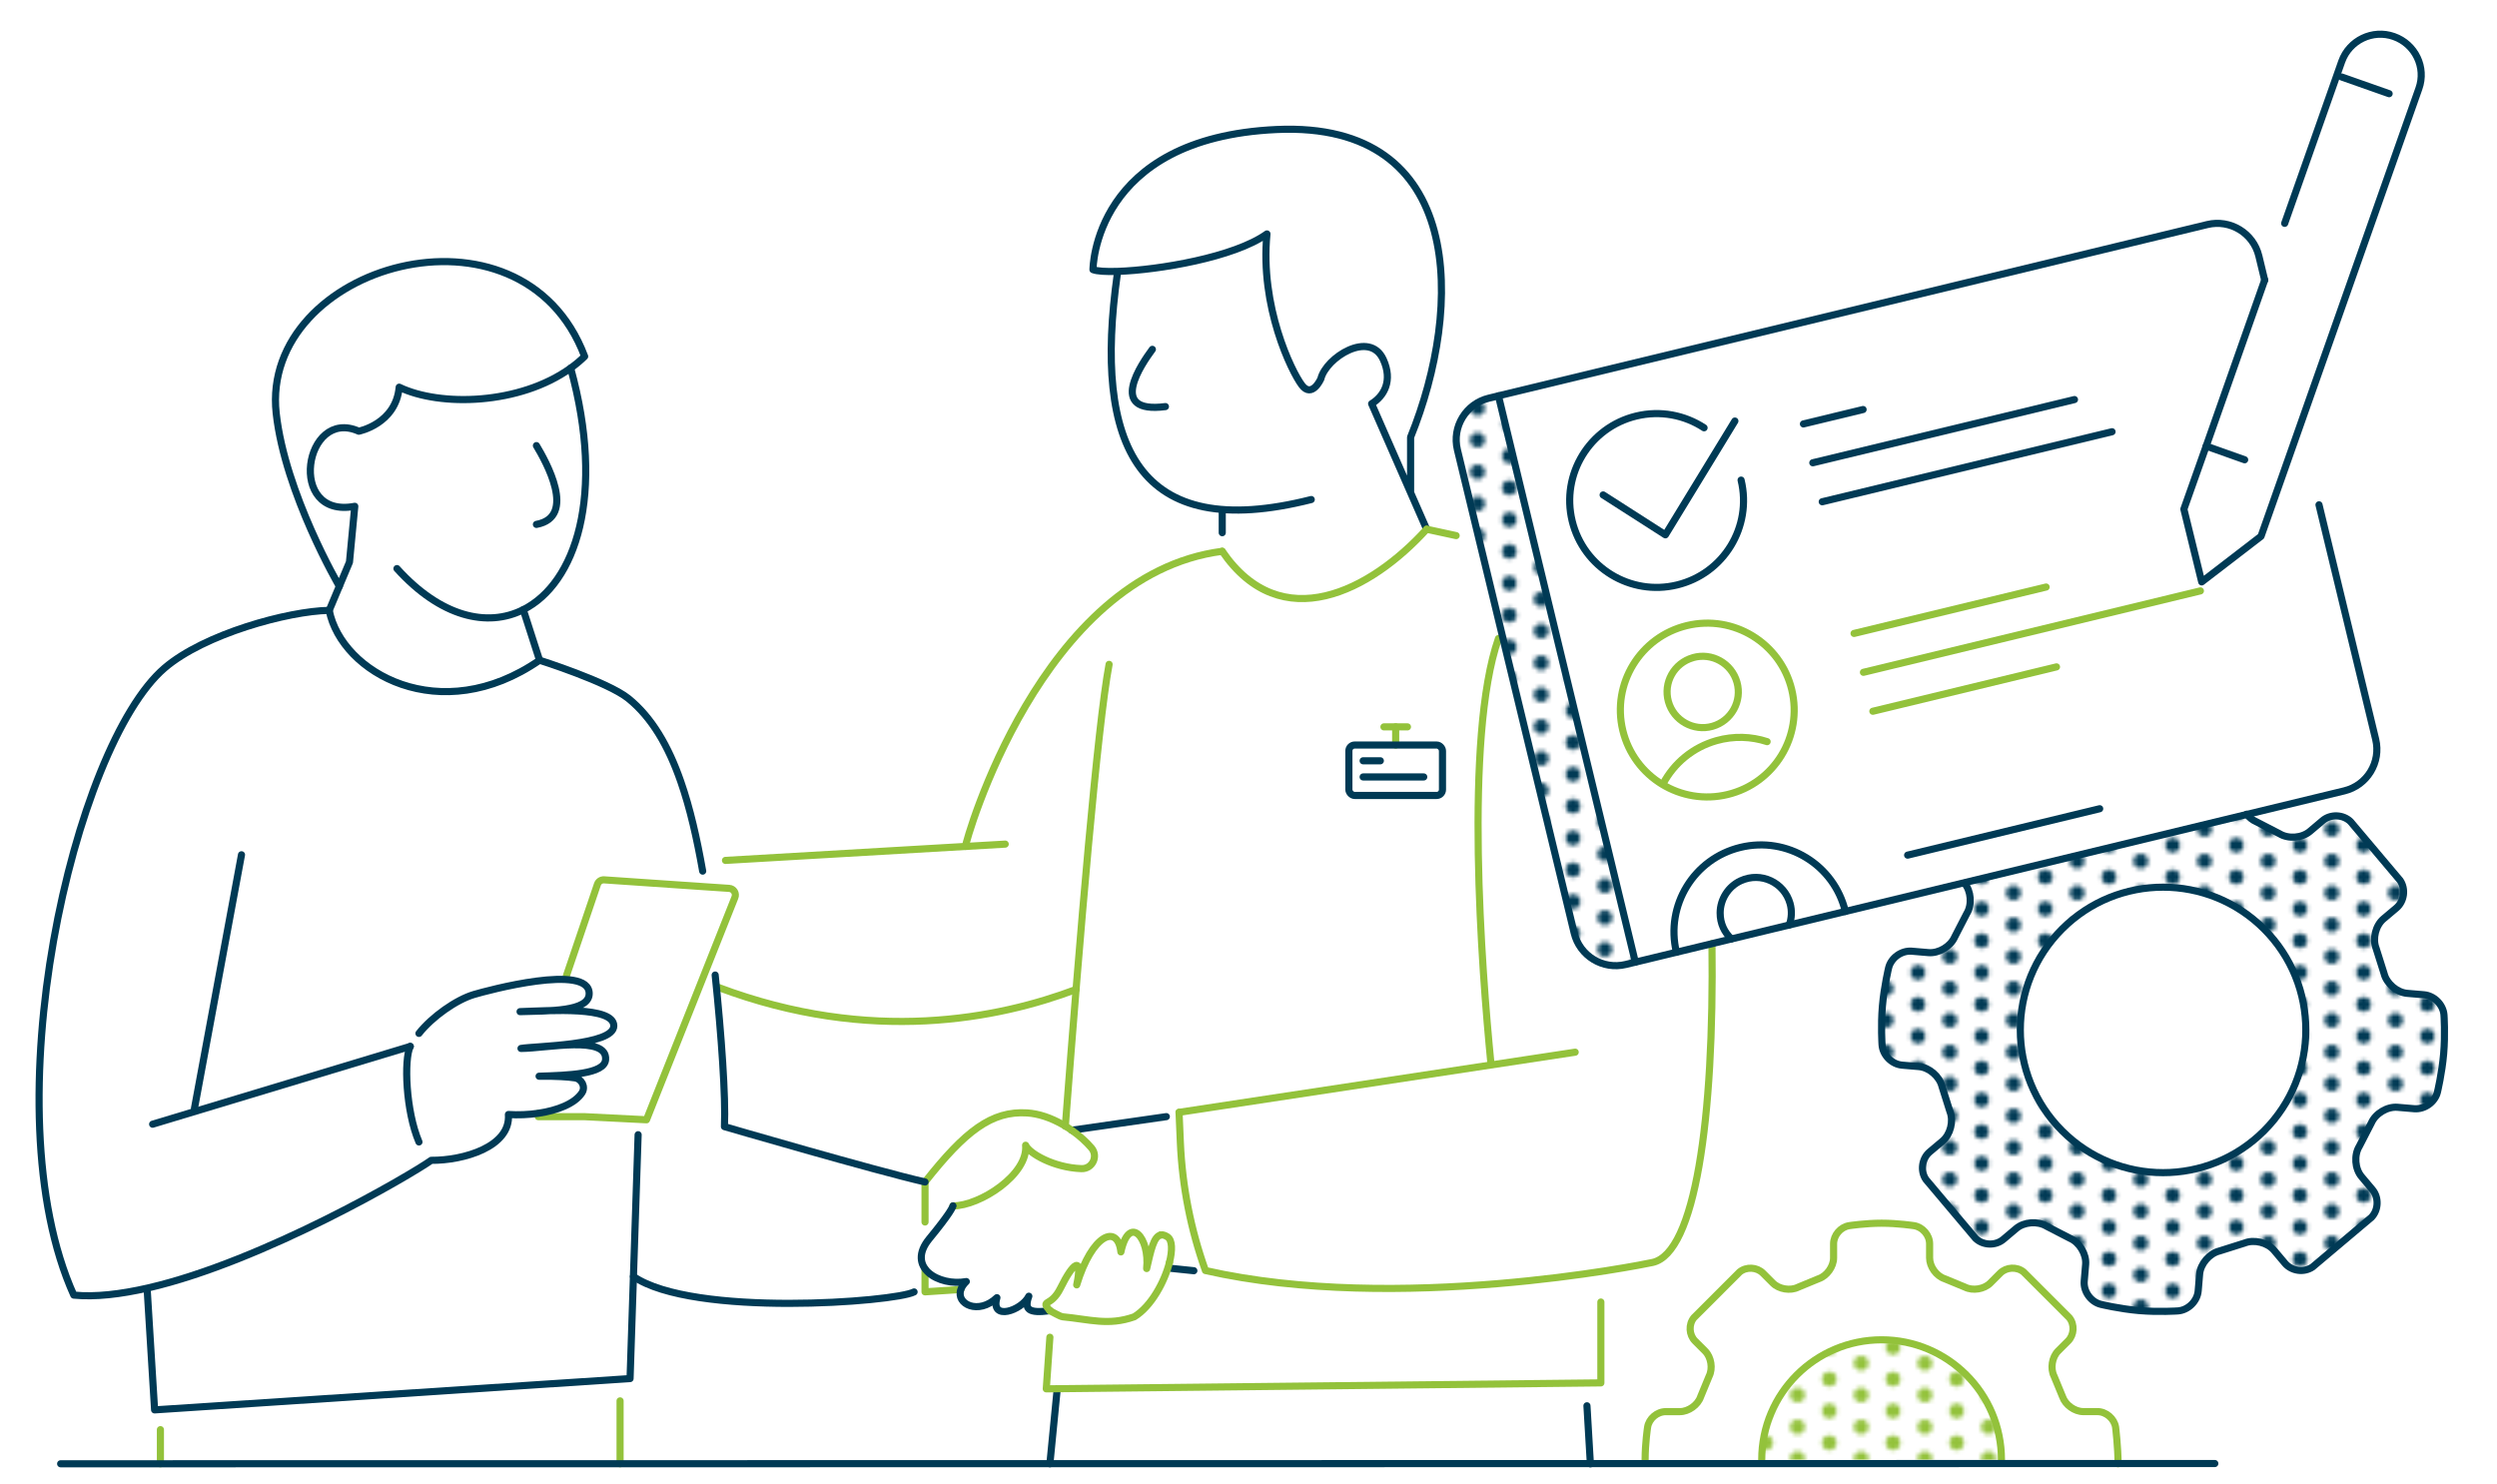 <?xml version="1.0" encoding="UTF-8"?> <svg xmlns="http://www.w3.org/2000/svg" xmlns:xlink="http://www.w3.org/1999/xlink" id="_2" data-name="2" viewBox="0 0 700 416"><defs><style> .cls-1 { fill: url(#Nouveau_motif_4-2); } .cls-1, .cls-2, .cls-3, .cls-4, .cls-5 { stroke-width: 0px; } .cls-2 { fill: #93c23b; } .cls-3, .cls-6, .cls-7 { fill: none; } .cls-6, .cls-7, .cls-8 { stroke-linecap: round; stroke-linejoin: round; stroke-width: 2px; } .cls-6, .cls-8 { stroke: #93c23b; } .cls-7 { stroke: #003a55; } .cls-8 { fill: url(#Nouveau_motif_3); } .cls-4 { fill: #003a55; } .cls-5 { fill: url(#Nouveau_motif_4); } </style><pattern id="Nouveau_motif_4" data-name="Nouveau motif 4" x="0" y="0" width="14.98" height="14.98" patternTransform="translate(6687.02 1754.22) scale(1.19)" patternUnits="userSpaceOnUse" viewBox="0 0 14.98 14.98"><g><rect class="cls-3" width="14.98" height="14.98"></rect><circle class="cls-4" cx="14.98" cy="11.24" r="1.73"></circle><circle class="cls-4" cx="7.49" cy="14.98" r="1.73"></circle><circle class="cls-4" cx="0" cy="11.24" r="1.73"></circle><circle class="cls-4" cx="14.98" cy="3.75" r="1.73"></circle><circle class="cls-4" cx="7.49" cy="7.49" r="1.73"></circle><circle class="cls-4" cx="0" cy="3.75" r="1.73"></circle><circle class="cls-4" cx="7.49" cy="0" r="1.73"></circle></g></pattern><pattern id="Nouveau_motif_3" data-name="Nouveau motif 3" x="0" y="0" width="14.98" height="14.98" patternTransform="translate(6680.03 1752.2) scale(1.19)" patternUnits="userSpaceOnUse" viewBox="0 0 14.98 14.98"><g><rect class="cls-3" width="14.98" height="14.98"></rect><circle class="cls-2" cx="14.98" cy="11.24" r="1.73"></circle><circle class="cls-2" cx="7.49" cy="14.98" r="1.73"></circle><circle class="cls-2" cx="0" cy="11.24" r="1.73"></circle><circle class="cls-2" cx="14.98" cy="3.75" r="1.73"></circle><circle class="cls-2" cx="7.49" cy="7.49" r="1.73"></circle><circle class="cls-2" cx="0" cy="3.75" r="1.73"></circle><circle class="cls-2" cx="7.49" cy="0" r="1.73"></circle></g></pattern><pattern id="Nouveau_motif_4-2" data-name="Nouveau motif 4" patternTransform="translate(6697.43 1752.2) scale(1.19)" xlink:href="#Nouveau_motif_4"></pattern></defs><line class="cls-7" x1="444.88" y1="394.15" x2="445.84" y2="410.43"></line><line class="cls-7" x1="294.32" y1="410.41" x2="296.38" y2="389.4"></line><line class="cls-7" x1="334.68" y1="356.28" x2="328.41" y2="355.63"></line><path class="cls-6" d="M330.53,311.87l.37,8.5c.53,12.24,2.9,24.33,7.03,35.86h0c53.86,12.24,122.65-1.66,125.37-2.27,11.87-2.63,17.27-39.79,16.63-89.4"></path><line class="cls-7" x1="300.45" y1="316.89" x2="326.96" y2="313.08"></line><line class="cls-6" x1="259.32" y1="342.62" x2="259.32" y2="331.39"></line><polyline class="cls-6" points="269.37 361.54 259.32 362.2 259.32 355.76"></polyline><path class="cls-5" d="M685.14,284.61c-.2-2.89-2.72-5.45-5.61-5.7l-4.69-.4c-2.88-.25-5.81-2.75-6.5-5.56l-2.23-7.05c-1.08-2.69-.15-6.41,2.07-8.28l3.6-3.03c2.21-1.87,2.69-5.35,1.06-7.74l-13.91-16.5c-2.08-2.01-5.59-2.13-7.81-.27l-3.59,3.03c-2.21,1.86-6.04,2.15-8.51.64l-6.57-3.39c-1-.43-1.9-1.17-2.62-2.07l-79.1,19.33c1.87,2.21,2.15,6.04.64,8.51l-3.39,6.57c-1.15,2.66-4.46,4.63-7.34,4.38l-4.69-.4c-2.89-.25-5.81,1.86-6.49,4.67,0,0-1.28,5.24-1.74,10.72-.47,5.47-.1,10.86-.1,10.86.2,2.89,2.72,5.45,5.61,5.7l4.69.4c2.88.25,5.81,2.75,6.5,5.56l2.23,7.05c1.08,2.69.15,6.41-2.07,8.28l-3.6,3.03c-2.21,1.87-2.69,5.35-1.06,7.74l13.91,16.5c2.08,2.01,5.59,2.13,7.81.27l3.59-3.03c2.21-1.86,6.04-2.15,8.51-.64l6.57,3.39c2.66,1.15,4.63,4.46,4.38,7.34l-.4,4.69c-.25,2.89,1.86,5.81,4.67,6.49h0s5.24,1.28,10.72,1.74c5.47.47,10.86.1,10.86.1,2.89-.2,5.45-2.72,5.7-5.61l.4-4.69c.25-2.89,2.75-5.81,5.56-6.5l7.05-2.23c2.69-1.08,6.41-.15,8.28,2.06l3.03,3.6c1.87,2.21,5.35,2.69,7.74,1.06l16.5-13.91c2.01-2.08,2.13-5.59.27-7.81l-3.03-3.6c-1.87-2.21-2.15-6.04-.64-8.51l3.39-6.57c1.15-2.66,4.46-4.63,7.34-4.38l4.69.4c2.89.25,5.81-1.86,6.49-4.67,0,0,1.28-5.24,1.74-10.72.47-5.47.1-10.86.1-10.86ZM646.26,292.16c-1.88,22.02-21.25,38.36-43.27,36.48-22.02-1.88-38.36-21.25-36.48-43.27,1.88-22.02,21.25-38.36,43.27-36.48,22.02,1.88,38.36,21.25,36.48,43.27Z"></path><path class="cls-8" d="M561.08,409.25c0-18.56-15.04-33.6-33.6-33.6s-33.6,15.04-33.6,33.6"></path><path class="cls-7" d="M629.83,228.29c.72.9,1.62,1.64,2.62,2.07l6.57,3.39c2.47,1.52,6.3,1.23,8.51-.64l3.59-3.03c2.21-1.87,5.73-1.75,7.81.27l13.91,16.5c1.63,2.39,1.16,5.87-1.06,7.74l-3.6,3.03c-2.21,1.87-3.14,5.59-2.07,8.28l2.23,7.05c.69,2.81,3.61,5.32,6.5,5.56l4.69.4c2.88.25,5.41,2.81,5.61,5.7,0,0,.37,5.38-.1,10.86h0c-.47,5.47-1.74,10.72-1.74,10.72-.68,2.81-3.6,4.91-6.49,4.67l-4.69-.4c-2.88-.25-6.19,1.73-7.34,4.38l-3.39,6.57c-1.51,2.47-1.23,6.3.64,8.51l3.03,3.6c1.87,2.21,1.75,5.73-.27,7.81l-16.5,13.91c-2.39,1.63-5.87,1.16-7.74-1.06l-3.03-3.6c-1.87-2.21-5.59-3.14-8.28-2.06l-7.05,2.23c-2.81.69-5.32,3.61-5.56,6.5l-.4,4.69c-.25,2.88-2.81,5.41-5.7,5.61,0,0-5.38.37-10.86-.1-5.47-.47-10.72-1.74-10.72-1.74h0c-2.81-.68-4.91-3.6-4.67-6.49l.4-4.69c.25-2.88-1.73-6.19-4.38-7.34l-6.57-3.39c-2.47-1.52-6.3-1.23-8.51.64l-3.59,3.03c-2.21,1.87-5.73,1.75-7.81-.27l-13.91-16.5c-1.63-2.39-1.16-5.87,1.06-7.74l3.6-3.03c2.21-1.87,3.14-5.59,2.07-8.28l-2.23-7.05c-.69-2.81-3.61-5.32-6.5-5.56l-4.69-.4c-2.88-.25-5.41-2.81-5.61-5.7,0,0-.37-5.38.1-10.86h0c.47-5.47,1.74-10.72,1.74-10.72.68-2.81,3.6-4.91,6.49-4.67l4.69.4c2.88.25,6.19-1.73,7.34-4.38l3.39-6.57c1.51-2.47,1.23-6.3-.64-8.51"></path><line class="cls-6" x1="44.97" y1="400.84" x2="44.97" y2="410.41"></line><line class="cls-6" x1="173.83" y1="392.77" x2="173.83" y2="410.41"></line><path class="cls-7" d="M399.94,148.38l-15.42-35.18c3.55-2.19,5.94-6.49,3.28-12.37-3.8-8.4-16.08-.57-17.52,5.39,0,0-2.48,5.58-5.35,1.73-2.89-3.85-11.75-21.95-9.76-42.36-9.14,6.56-30.41,10.12-41.83,10.5-3.33.11-5.83-.05-6.94-.49,0,0,0-36.97,51.52-39.29,52.94-2.38,52.36,49.68,37.52,86.27v15.48"></path><line class="cls-7" x1="342.64" y1="149.36" x2="342.64" y2="143.01"></line><path class="cls-6" d="M301.67,277.41c-21.5,8.11-57.42,15.59-100.41-.61"></path><path class="cls-6" d="M270.65,237.32c0-1.3,20.98-76.15,71.99-82.75"></path><path class="cls-6" d="M342.64,154.56c16.53,24.19,41.59,11.15,57.3-6.18"></path><path class="cls-6" d="M420.07,179.03c-9.7,27.8-4.66,93.26-2.13,118.94h0"></path><path class="cls-6" d="M294.32,374.93c-.54,7.61-.61,8.6-1.01,14.47l155.47-1.67v-22.67"></path><path class="cls-6" d="M310.92,186.27c-3.24,17.25-8.18,75.74-12.27,129.49"></path><line class="cls-6" x1="203.38" y1="241.24" x2="281.8" y2="236.67"></line><path class="cls-6" d="M399.94,148.38c2.79.6,5.55,1.19,8.27,1.79"></path><line class="cls-6" x1="441.58" y1="295.01" x2="330.53" y2="311.87"></line><path class="cls-7" d="M469.96,266.98c-3.16-13.1,4.89-26.24,17.96-29.4,13.1-3.16,26.23,4.86,29.4,17.96"></path><path class="cls-6" d="M472.89,175.4c13.1-3.16,26.24,4.89,29.4,17.96,3.16,13.1-4.86,26.23-17.96,29.4-13.06,3.16-26.23-4.86-29.4-17.96-3.16-13.06,4.89-26.24,17.96-29.4Z"></path><path class="cls-7" d="M488.09,134.61c3.16,13.1-4.86,26.23-17.96,29.4-13.06,3.16-26.23-4.86-29.4-17.96-3.16-13.06,4.89-26.24,17.96-29.4,6.8-1.64,13.6-.26,19.02,3.29"></path><line class="cls-7" x1="505.57" y1="118.86" x2="522.29" y2="114.82"></line><line class="cls-7" x1="508.2" y1="129.75" x2="581.55" y2="112.03"></line><line class="cls-7" x1="510.84" y1="140.68" x2="592.08" y2="121.05"></line><line class="cls-6" x1="519.76" y1="177.6" x2="573.6" y2="164.59"></line><line class="cls-6" x1="522.39" y1="188.5" x2="616.85" y2="165.67"></line><line class="cls-6" x1="525.03" y1="199.42" x2="576.51" y2="186.98"></line><line class="cls-7" x1="534.78" y1="239.76" x2="588.62" y2="226.75"></line><polyline class="cls-7" points="449.42 138.77 466.87 149.95 482.61 124.18 486.35 118.05"></polyline><path class="cls-6" d="M474.62,184.38c5.3-1.5,10.82,1.59,12.32,6.92,1.5,5.3-1.58,10.84-6.88,12.34-5.33,1.5-10.85-1.61-12.34-6.91-1.5-5.33,1.58-10.84,6.91-12.34Z"></path><path class="cls-6" d="M466.26,219.68c3.02-5.66,8.26-10.13,14.94-12.02,4.83-1.36,9.75-1.17,14.19.28"></path><path class="cls-7" d="M501.61,259.33c.66-1.88.79-3.97.21-6.03-1.65-5.84-8.12-8.99-13.85-6.35-3.47,1.6-5.72,5.16-5.75,8.98-.02,3.06,1.26,5.54,3.15,7.32"></path><path class="cls-7" d="M640.48,62.62l15.99-45.38c2.13-5.96,8.67-9.1,14.62-7,6,2.12,9.14,8.66,7,14.62l-37.86,107.41-6.38,18.09-16.63,12.79-5-20.4,6.25-17.66,16.4-46.56"></path><line class="cls-7" x1="618.48" y1="125.08" x2="629.26" y2="128.91"></line><path class="cls-7" d="M650.1,141.54l15.89,65.76c1.55,6.42-2.4,12.9-8.82,14.45l-198.72,48.02-2.7.65c-6.42,1.55-12.9-2.4-14.45-8.82l-32.74-135.51c-1.55-6.42,2.4-12.9,8.82-14.45l2.7-.65"></path><path class="cls-7" d="M458.44,269.76l-38.37-158.78,198.72-48.02c6.42-1.55,12.9,2.4,14.45,8.82l1.63,6.74"></path><path class="cls-7" d="M163.9,99.93c-1.22,1.19-2.53,2.28-3.93,3.28-14.27,10.3-36.58,10.88-48.06,5.35-.94,10.3-11.33,12.34-11.33,12.34-15.28-6.81-20.3,24.72-1.12,21.06l-1.49,15.65-2.84,6.76s-15.22-26.02-17.7-48.49c-4.57-41.53,68.79-62.8,86.47-15.95Z"></path><path class="cls-7" d="M159.98,103.22c9.8,35.62,1.38,60.34-13.29,67.72l4.57,14.18"></path><line class="cls-7" x1="92.29" y1="171.14" x2="95.13" y2="164.37"></line><path class="cls-7" d="M367.59,140.06c-48.76,12.37-61.12-15.19-54.37-63.19"></path><path class="cls-6" d="M327.84,353.96c.87-3.42.81-6.26-.54-7.16-.69-.45-1.27-.63-1.79-.56"></path><path class="cls-6" d="M259.32,331.39c11.29-14.31,18.69-19.98,28.62-19.35,3.33.21,6.73,1.43,9.8,3.16.93.52,1.83,1.09,2.7,1.69h0c2.2,1.54,4.12,3.29,5.55,4.98,1.96,2.33.24,5.89-2.81,5.79-7.74-.26-14.67-4.27-15.66-6.56.76,8.22-12.79,16.98-20.37,17.01"></path><path class="cls-7" d="M294.32,367.49c-5.97.79-7.28-.31-5.9-4.06-2.01,4.03-10.88,7.07-8.95.41-5.15,4.92-11.57,1.83-10.1-2.31.25-.72.74-1.46,1.52-2.21-3.84.71-8.11-.29-10.57-2.48-2.44-2.18-3.1-5.52.21-9.54,5.78-7.01,6.53-8.84,6.63-9.2"></path><path class="cls-7" d="M200.49,273.38c1.77,17.12,2.97,34.16,2.6,42.5,0,0,42.13,12.3,56.23,15.52"></path><path class="cls-7" d="M256.25,362.23c-5.42,2.83-61.94,7.16-78.68-4.33"></path><line class="cls-6" x1="325.5" y1="346.24" x2="325.5" y2="346.25"></line><line class="cls-7" x1="115.01" y1="293.39" x2="42.79" y2="315.2"></line><line class="cls-7" x1="67.7" y1="239.66" x2="54.51" y2="310.79"></line><path class="cls-7" d="M111.28,159.42c12.17,13.48,25.28,16.63,35.41,11.52"></path><polyline class="cls-7" points="178.89 318.15 176.63 386.52 43.34 395.3 41.3 362.23"></polyline><path class="cls-6" d="M158.79,273.57l8.69-25.62c.27-.8,1.04-1.32,1.89-1.26l28.36,1.94,6.69.45c1.29.09,2.1,1.43,1.57,2.61l-24.75,62.27-17.54-.88h-12.8v-.93"></path><path class="cls-7" d="M117.45,289.74c3.68-4.66,10.43-9.42,15.4-10.9,3.75-1.12,32.32-8.81,32.32-.26,0,5.16-11.5,4.81-19.37,5.06,8.6-.28,26.27-1.55,26.27,3.99s-22.04,5.64-26.01,6.33c7.17-.02,24.28-3.77,23.71,3.16-.34,4.07-10.5,4.37-18.64,4.63,5.06-.05,8.14.18,10.03.46s3.08,2.52,1.99,4.18c-1.98,3.04-6.86,4.95-12.25,5.75-2.76.41-5.66.52-8.37.34.67,9.06-12.61,12.92-21.64,12.85-5.58,4-47.01,28.32-79.37,35.78-7.67,1.76-14.81,2.6-20.83,2.01-23.6-52.35,0-153.94,25.43-175.8,11.1-9.55,34.65-15.99,46.17-16.19,3.42,17.51,31.2,33.2,58.97,13.98,0,0,18.98,6,24.86,10.7,6.67,5.38,11.3,13.47,14.72,23.3,2.62,7.5,4.54,16.02,6.15,25.13M117.45,320.18c-3.69-8.63-4.25-23.17-2.44-26.79"></path><path class="cls-1" d="M420.08,110.98l-2.7.65c-6.42,1.55-10.38,8.03-8.82,14.45l32.74,135.51c1.55,6.42,8.03,10.38,14.45,8.82l2.7-.65-38.37-158.78Z"></path><path class="cls-7" d="M150.38,124.94c2.55,4.25,11.47,19.97,0,22.09"></path><path class="cls-7" d="M323.05,97.95c-2.89,3.91-12.86,18.19,3.66,16.05"></path><circle class="cls-7" cx="606.38" cy="288.77" r="40.02" transform="translate(-26.58 513.35) rotate(-45)"></circle><path class="cls-6" d="M461.19,409.25c0-4.61.69-9.09.69-9.09.37-2.4,2.66-4.37,5.1-4.37h3.95c2.43,0,5.06-1.88,5.83-4.19l2.37-5.74c1.09-2.17.58-5.36-1.14-7.07l-2.79-2.79c-1.72-1.72-1.87-4.67-.33-6.55l12.81-12.81c1.88-1.54,4.83-1.39,6.55.33l2.79,2.79c1.72,1.72,4.9,2.23,7.07,1.14l5.74-2.37c2.3-.77,4.19-3.4,4.19-5.83v-3.95c0-2.43,1.96-4.72,4.37-5.1,0,0,4.48-.69,9.09-.69,4.61,0,9.09.69,9.09.69h0c2.4.37,4.37,2.66,4.37,5.09v3.95c0,2.43,1.88,5.06,4.19,5.83l5.74,2.37c2.17,1.09,5.35.58,7.07-1.14l2.79-2.79c1.72-1.72,4.67-1.87,6.55-.33l12.81,12.81c1.54,1.88,1.39,4.83-.33,6.55l-2.79,2.79c-1.72,1.72-2.23,4.9-1.14,7.07l2.37,5.74c.78,2.3,3.4,4.19,5.83,4.19h3.95c2.43,0,4.72,1.97,5.1,4.37,0,0,.69,5.64.69,10.25"></path><path class="cls-6" d="M325.5,346.24c-2.1.28-2.91,4.56-4.05,9.43.93-8.63-4.89-15.4-7.22-4.66-.89-7.96-8.07-5.02-12.39,9.24,1.77-8.28-.92-6.45-4.53.89-2.76,5.6-5.81,3.01-2.99,6.37"></path><path class="cls-6" d="M294.32,367.49c.55.25,2.84,1.63,3.58,1.71,7.47.7,12.83,2.57,20.07,0,4.73-2.87,8.49-9.78,9.87-15.24"></path><line class="cls-7" x1="17" y1="410.41" x2="620.89" y2="410.34"></line><line class="cls-6" x1="391.26" y1="208.89" x2="391.26" y2="203.8"></line><rect class="cls-7" x="378.14" y="208.89" width="26.24" height="14.14" rx="1.64" ry="1.64"></rect><line class="cls-7" x1="382.14" y1="217.84" x2="399.13" y2="217.84"></line><line class="cls-7" x1="382.14" y1="213.31" x2="386.96" y2="213.31"></line><line class="cls-6" x1="387.97" y1="203.8" x2="394.56" y2="203.8"></line><line class="cls-7" x1="669.76" y1="26.27" x2="656.47" y2="21.59"></line></svg> 